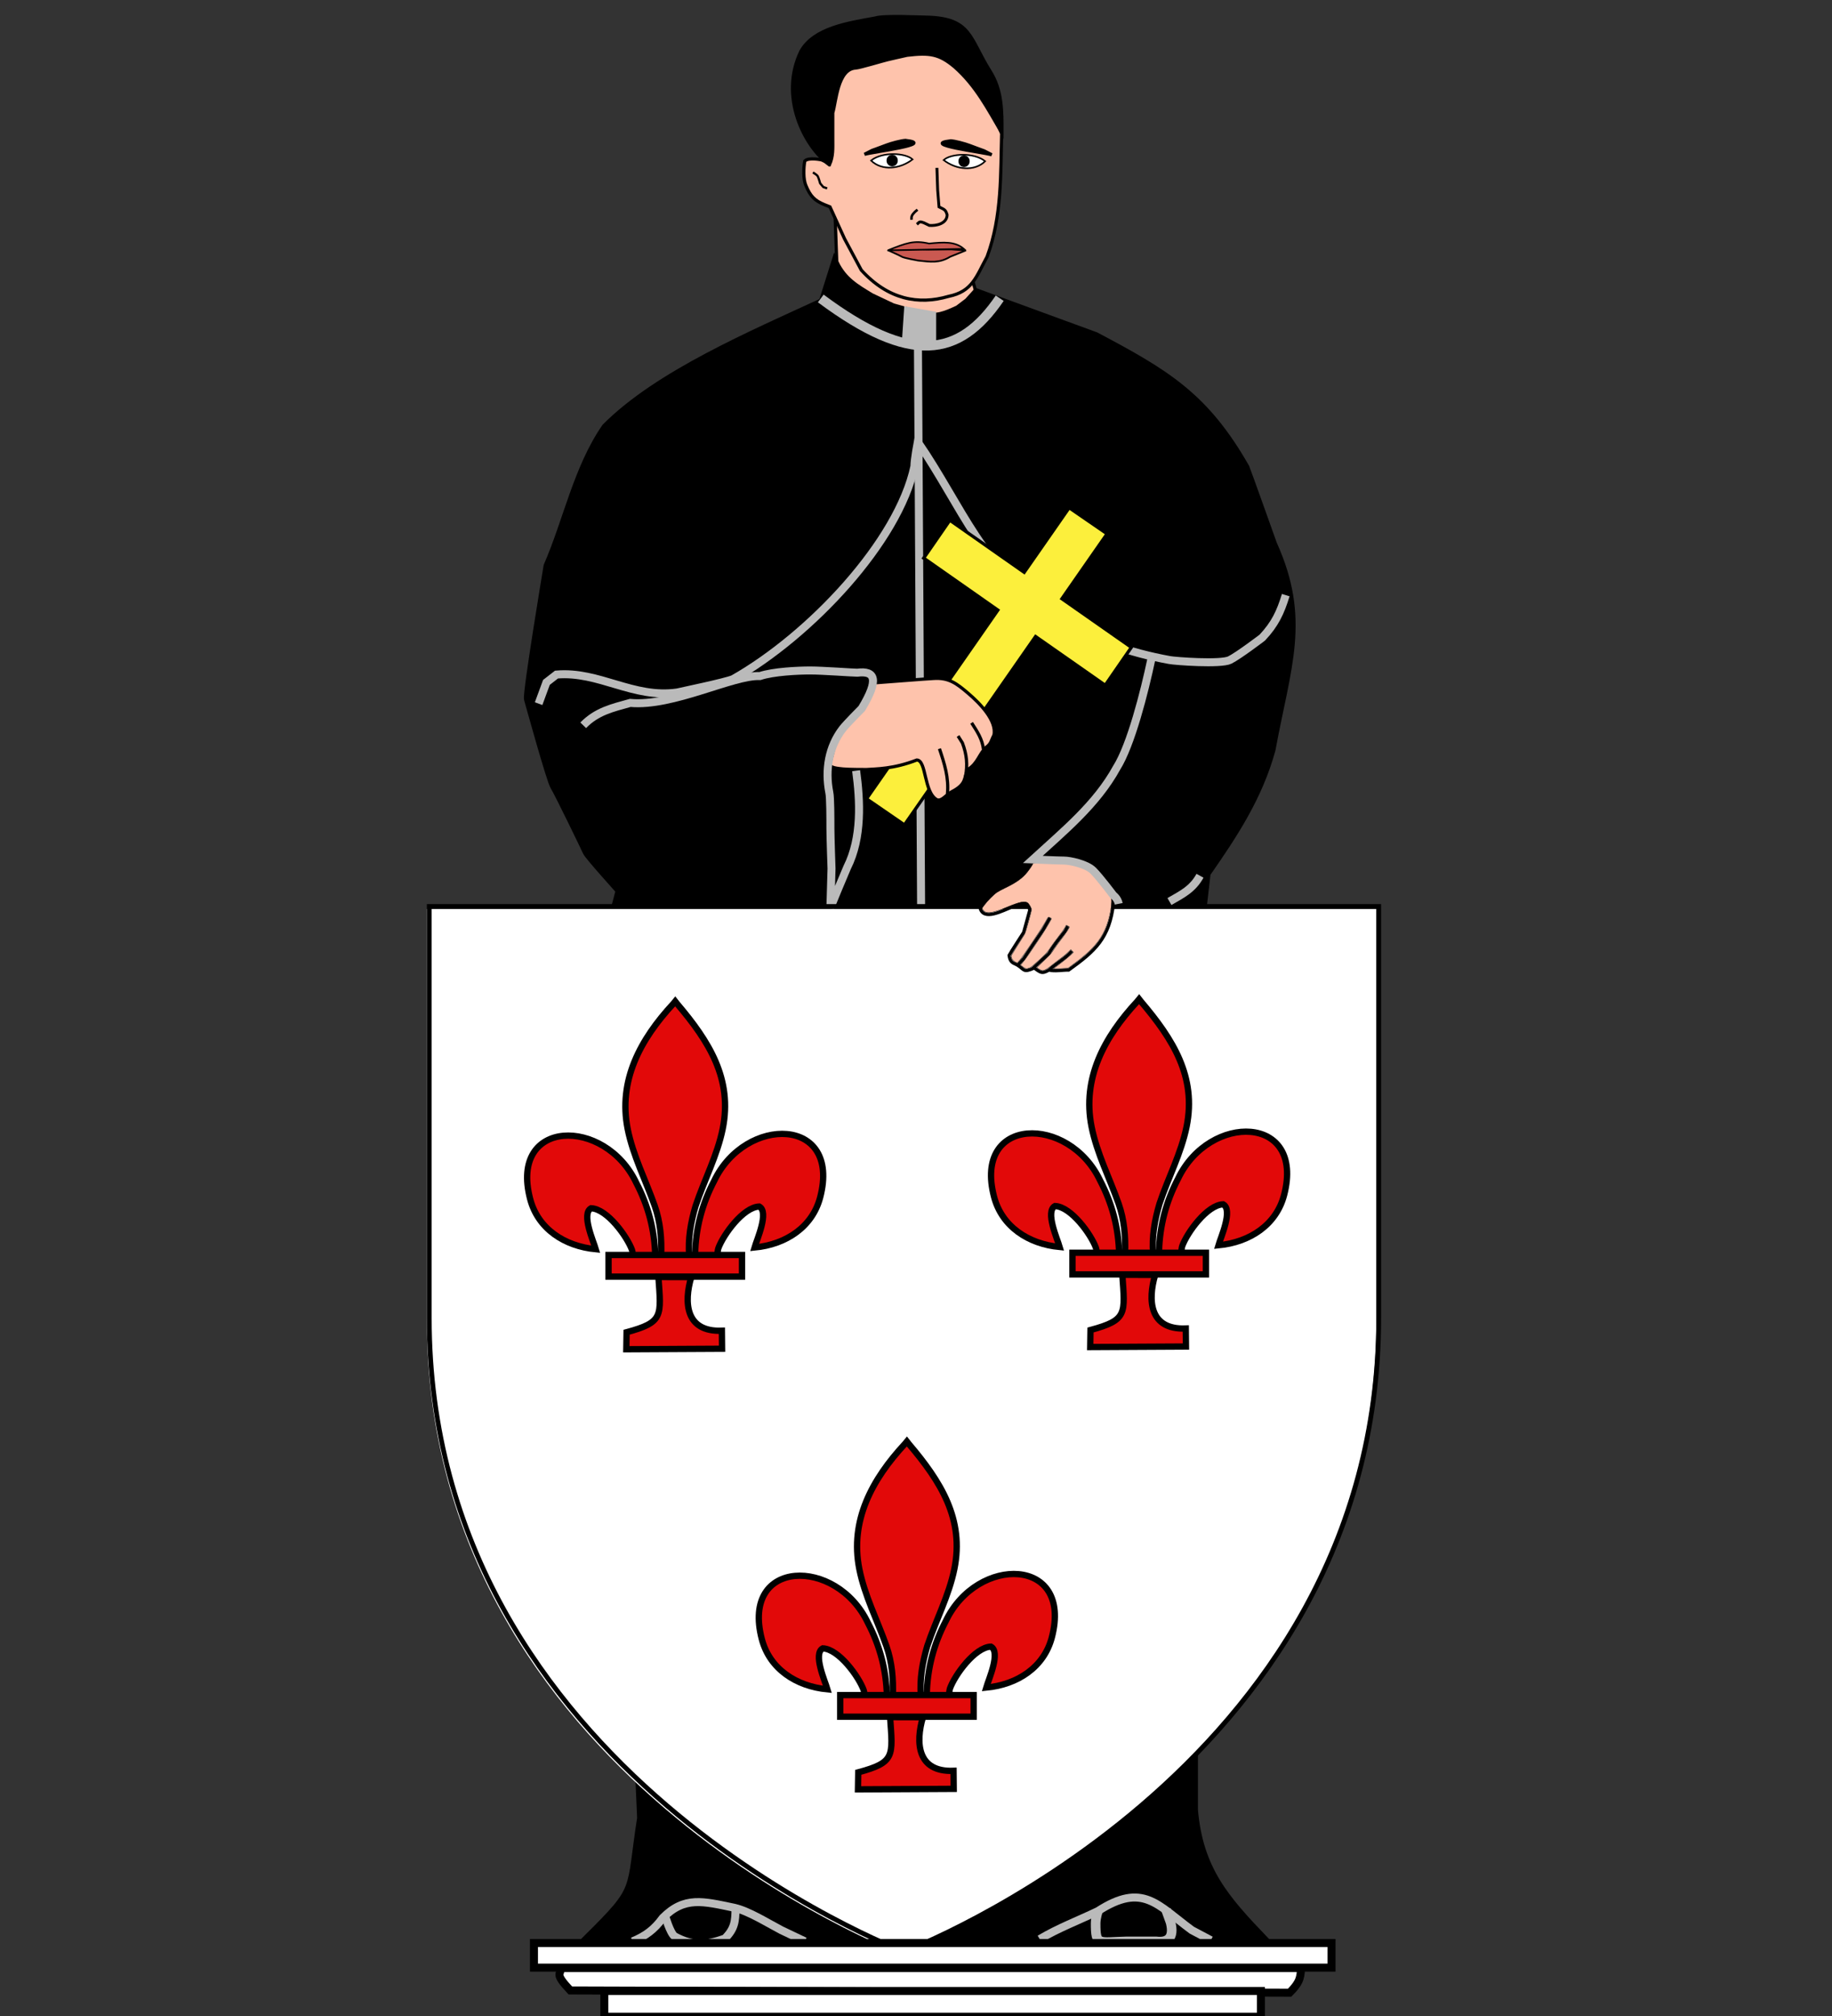 <?xml version="1.0" encoding="UTF-8" standalone="no"?>
<svg
   xmlns:dc="http://purl.org/dc/elements/1.1/"
   xmlns:cc="http://creativecommons.org/ns#"
   xmlns:rdf="http://www.w3.org/1999/02/22-rdf-syntax-ns#"
   xmlns:svg="http://www.w3.org/2000/svg"
   xmlns="http://www.w3.org/2000/svg"
   xmlns:xlink="http://www.w3.org/1999/xlink"
   xmlns:sodipodi="http://sodipodi.sourceforge.net/DTD/sodipodi-0.dtd"
   xmlns:inkscape="http://www.inkscape.org/namespaces/inkscape"
   width="600"
   height="660"
   viewBox="-300 -300 600 660"
   id="svg5480"
   version="1.1"
   inkscape:version="0.48.3.1 r9886"
   sodipodi:docname="Blason Tremelo.svg">
  <rect x="-300" y="-300" width="600" height="660" fill="#333333" stroke="none"/>
  <sodipodi:namedview
     pagecolor="#ffffff"
     bordercolor="#666666"
     borderopacity="1"
     objecttolerance="10"
     gridtolerance="10"
     guidetolerance="10"
     inkscape:pageopacity="0"
     inkscape:pageshadow="2"
     inkscape:window-width="1280"
     inkscape:window-height="962"
     id="namedview5505"
     showgrid="false"
     inkscape:zoom="1.011377"
     inkscape:cx="-66.818259"
     inkscape:cy="463.27954"
     inkscape:window-x="-8"
     inkscape:window-y="-8"
     inkscape:window-maximized="1"
     inkscape:current-layer="layer4">
    <inkscape:grid
       type="xygrid"
       id="grid3089" />
  </sodipodi:namedview>
  <defs
     id="defs5482">
    <radialGradient
       id="Gradient1"
       gradientUnits="userSpaceOnUse"
       cx="-80"
       cy="-80"
       r="405">
      <stop
         style="stop-color:#fff;stop-opacity:0.31"
         offset="0"
         id="stop5485" />
      <stop
         style="stop-color:#fff;stop-opacity:0.25"
         offset="0.19"
         id="stop5487" />
      <stop
         style="stop-color:#6b6b6b;stop-opacity:0.125"
         offset="0.6"
         id="stop5489" />
      <stop
         style="stop-color:#000;stop-opacity:0.125"
         offset="1"
         id="stop5491" />
    </radialGradient>
    <clipPath
       id="shield_cut">
      <path
         id="shield"
         d="M-298.5,-298.5 h597 v258.5 C 298.5,246.2 0,358.39 0,358.39 0,358.39 -298.5,246.2 -298.5,-40z" />
    </clipPath>
    <radialGradient
       gradientTransform="matrix(0,1.386,-1.323,-5.741131e-8,-158.082,-109.541)"
       gradientUnits="userSpaceOnUse"
       xlink:href="#linearGradient2955"
       id="radialGradient2871"
       fy="218.901"
       fx="225.524"
       r="300"
       cy="218.901"
       cx="225.524" />
    <radialGradient
       gradientTransform="matrix(0,1.749,-1.593,-1.049767e-7,551.788,-191.29)"
       gradientUnits="userSpaceOnUse"
       xlink:href="#linearGradient2955"
       id="radialGradient2865"
       fy="218.901"
       fx="225.524"
       r="300"
       cy="218.901"
       cx="225.524" />
    <radialGradient
       gradientTransform="matrix(-4.167939e-4,2.183,-1.884,-3.599562e-4,615.597,-289.121)"
       gradientUnits="userSpaceOnUse"
       xlink:href="#linearGradient2955"
       id="radialGradient1911"
       fy="218.901"
       fx="225.524"
       r="300"
       cy="218.901"
       cx="225.524" />
    <clipPath
       id="clip">
      <path
         id="path10"
         d="M 0,-200 L 0,600 L 300,600 L 300,-200 L 0,-200 z " />
    </clipPath>
    <polygon
       id="star"
       transform="scale(53,53)"
       points="0,-1 0.588,0.809 -0.951,-0.309 0.951,-0.309 -0.588,0.809 0,-1 " />
    <radialGradient
       gradientTransform="matrix(-4.167939e-4,2.183,-1.884,-3.599562e-4,615.597,-289.121)"
       gradientUnits="userSpaceOnUse"
       xlink:href="#linearGradient2955"
       id="radialGradient2961"
       fy="218.901"
       fx="225.524"
       r="300"
       cy="218.901"
       cx="225.524" />
    <linearGradient
       id="linearGradient2955">
      <stop
         id="stop2867"
         offset="0"
         style="stop-color:#fd0000;stop-opacity:1" />
      <stop
         id="stop2873"
         offset="0.5"
         style="stop-color:#e77275;stop-opacity:0.659" />
      <stop
         id="stop2959"
         offset="1"
         style="stop-color:black;stop-opacity:0.323" />
    </linearGradient>
    <linearGradient
       id="linearGradient2885">
      <stop
         id="stop2887"
         offset="0"
         style="stop-color:white;stop-opacity:1" />
      <stop
         id="stop2891"
         offset="0.229"
         style="stop-color:white;stop-opacity:1" />
      <stop
         id="stop2889"
         offset="1"
         style="stop-color:black;stop-opacity:1" />
    </linearGradient>
    <linearGradient
       id="linearGradient2893">
      <stop
         id="stop2895"
         offset="0"
         style="stop-color:white;stop-opacity:0.314" />
      <stop
         id="stop2897"
         offset="0.19"
         style="stop-color:white;stop-opacity:0.251" />
      <stop
         id="stop2901"
         offset="0.6"
         style="stop-color:#6b6b6b;stop-opacity:0.125" />
      <stop
         id="stop2899"
         offset="1"
         style="stop-color:black;stop-opacity:0.125" />
    </linearGradient>
    <radialGradient
       id="Gradient1-8"
       gradientUnits="userSpaceOnUse"
       cx="-80"
       cy="-80"
       r="405">
      <stop
         style="stop-color:#fff;stop-opacity:0.31"
         offset="0"
         id="stop5485-2" />
      <stop
         style="stop-color:#fff;stop-opacity:0.25"
         offset="0.19"
         id="stop5487-4" />
      <stop
         style="stop-color:#6b6b6b;stop-opacity:0.125"
         offset="0.6"
         id="stop5489-5" />
      <stop
         style="stop-color:#000;stop-opacity:0.125"
         offset="1"
         id="stop5491-2" />
    </radialGradient>
    <radialGradient
       id="radialGradient4184"
       gradientUnits="userSpaceOnUse"
       cx="-80"
       cy="-80"
       r="405">
      <stop
         style="stop-color:#fff;stop-opacity:0.31"
         offset="0"
         id="stop4186" />
      <stop
         style="stop-color:#fff;stop-opacity:0.25"
         offset="0.19"
         id="stop4188" />
      <stop
         style="stop-color:#6b6b6b;stop-opacity:0.125"
         offset="0.6"
         id="stop4190" />
      <stop
         style="stop-color:#000;stop-opacity:0.125"
         offset="1"
         id="stop4192" />
    </radialGradient>
  </defs>
  <g
     id="layer4"
     inkscape:label="Fond écu"
     inkscape:groupmode="layer">
    <g
       id="g12773"
       transform="translate(-952.373,-84.273)">
      <path
         id="rect4923"
         d="M 0,0 600,0 600,660 0,660 0,0 z"
         style="fill:none;stroke:none"
         inkscape:connector-curvature="0" />
    </g>
    <path
       style="fill:#fec3ac;stroke:#000000;stroke-width:1.048px;stroke-linecap:butt;stroke-linejoin:miter;stroke-opacity:1"
       d="m -26.481,-229.004 0.547,15.513 c 3.333,10.797 25.257,17.008 32.547,17.385 5.871,-1.035 9.024,-3.807 13.187,-7.693 l -1.854,-6.531 -7.67,3.6 c 0,0 -7.097,0.504 -9.295,0.504 -2.198,0 -11.218,-3.434 -11.218,-3.434 0,0 -8.059,-6.96 -8.791,-8.792 -0.733,-1.832 -5.495,-12.821 -5.495,-12.821 l -2.931,-4.762 z"
       id="path3958"
       inkscape:connector-curvature="0"
       sodipodi:nodetypes="ccccccsccccc" />
    <path
       style="fill:#fec3ac;stroke:#000000;stroke-width:1.048px;stroke-linecap:butt;stroke-linejoin:miter;stroke-opacity:1"
       d="m -28.177,-232.278 4.762,10.44 5.495,10.257 c 8.78,9.651 18.718,11.488 28.573,8.608 7.808,-1.577 9.048,-6.403 12.638,-13.004 4.924,-13.277 4.385,-27.376 4.762,-40.294 l -4.945,-11.722 c 0,0 -4.396,-7.693 -5.861,-8.975 -1.465,-1.282 -5.861,-8.059 -6.96,-8.059 -1.099,0 -9.158,0 -9.707,0.366 -0.549,0.366 -6.411,2.564 -7.509,3.297 -1.099,0.733 -8.425,-0.549 -10.257,-0.183 -1.832,0.366 -6.777,0.366 -7.876,0.916 -1.099,0.55 -3.846,3.297 -4.213,4.396 -0.366,1.099 -2.015,10.623 -1.832,11.539 0.183,0.916 1.832,12.455 1.832,12.455 l 0.733,5.678 -2.381,-1.099 c 0,0 -4.202,-0.937 -5.495,0.366 -0.42,2.221 -0.546,5.997 0.366,8.059 1.45,3.451 2.803,4.893 6.044,6.227 z"
       id="path3960"
       inkscape:connector-curvature="0"
       sodipodi:nodetypes="cccccccsscssscsccccccc" />
    <path
       style="fill:#ca5951;fill-opacity:1;stroke:#000000;stroke-width:0.565;stroke-linecap:butt;stroke-linejoin:miter;stroke-miterlimit:4;stroke-opacity:1;stroke-dasharray:none"
       d="m -8.758,-217.899 c 0,0 3.367,1.504 4.144,1.955 0.777,0.451 5.31,1.242 5.31,1.242 4.094,0.429 6.922,0.929 10.49,-1.242 l 5.177,-2.091 -4.789,-0.314 -3.885,0 -3.885,0 -6.217,-0.301 -4.015,0.15 z"
       id="path3962"
       inkscape:connector-curvature="0"
       sodipodi:nodetypes="ccccccccccc" />
    <path
       style="fill:#ca5951;fill-opacity:1;stroke:#000000;stroke-width:0.524;stroke-linecap:butt;stroke-linejoin:miter;stroke-miterlimit:4;stroke-opacity:1;stroke-dasharray:none"
       d="m -9.244,-218.036 c 6.051,-2.405 8.498,-3.378 13.502,-2.234 4.8,-0.469 8.528,-0.747 11.429,1.748 z"
       id="path3964"
       inkscape:connector-curvature="0"
       sodipodi:nodetypes="cccc" />
    <path
       style="fill:#ffffff;stroke:#000000;stroke-width:0.524;stroke-linecap:butt;stroke-linejoin:miter;stroke-miterlimit:4;stroke-opacity:1;stroke-dasharray:none"
       d="m 9.05,-247.597 c 4.176,3.213 10.038,3.817 13.599,0.388 -3.6,-2.967 -11.263,-2.56 -13.599,-0.388 z"
       id="path3966"
       inkscape:connector-curvature="0"
       sodipodi:nodetypes="ccc" />
    <path
       sodipodi:type="arc"
       style="fill:#000000;fill-opacity:1;fill-rule:evenodd;stroke:#313131;stroke-width:0.5;stroke-miterlimit:4;stroke-opacity:0;stroke-dasharray:none"
       id="path3968"
       sodipodi:cx="1219.6244"
       sodipodi:cy="-27.243757"
       sodipodi:rx="1.3595326"
       sodipodi:ry="1.050548"
       d="m 1220.984,-27.244 a 1.36,1.051 0 1 1 -2.719,0 1.36,1.051 0 1 1 2.719,0 z"
       transform="matrix(1.348,0,0,1.745,-1628.317,-199.674)" />
    <path
       style="fill:#ffffff;stroke:#000000;stroke-width:0.524;stroke-linecap:butt;stroke-linejoin:miter;stroke-miterlimit:4;stroke-opacity:1;stroke-dasharray:none"
       d="m -1.117,-247.821 c -4.176,3.213 -10.038,3.817 -13.599,0.388 3.6,-2.968 11.263,-2.56 13.599,-0.388 z"
       id="path3966-2"
       inkscape:connector-curvature="0"
       sodipodi:nodetypes="ccc" />
    <path
       sodipodi:type="arc"
       style="fill:#000000;fill-opacity:1;fill-rule:evenodd;stroke:#313131;stroke-width:0.5;stroke-miterlimit:4;stroke-opacity:0;stroke-dasharray:none"
       id="path3968-2"
       sodipodi:cx="1219.6244"
       sodipodi:cy="-27.243757"
       sodipodi:rx="1.3595326"
       sodipodi:ry="1.050548"
       d="m 1220.984,-27.244 a 1.36,1.051 0 1 1 -2.719,0 1.36,1.051 0 1 1 2.719,0 z"
       transform="matrix(-1.348,0,0,1.745,1636.25,-199.898)" />
    <path
       style="fill:#000000;stroke:#000000;stroke-width:1.048px;stroke-linecap:butt;stroke-linejoin:miter;stroke-opacity:1"
       d="m -3.362,-254.029 c -1.295,-0.01 -4.93,0.996 -6.229,1.504 -1.299,0.507 -4.806,1.774 -4.806,1.774 l -2.471,1.275 c 2.771,-0.84 23.504,-3.358 13.507,-4.553 z"
       id="path3991"
       inkscape:connector-curvature="0"
       sodipodi:nodetypes="ccccc" />
    <path
       style="fill:#000000;stroke:#000000;stroke-width:1.048px;stroke-linecap:butt;stroke-linejoin:miter;stroke-opacity:1"
       d="m 11.29,-253.888 c 1.295,-0.01 4.93,0.996 6.229,1.504 1.299,0.507 4.806,1.774 4.806,1.774 l 2.471,1.275 c -2.771,-0.84 -23.504,-3.358 -13.507,-4.553 z"
       id="path3991-1"
       inkscape:connector-curvature="0"
       sodipodi:nodetypes="ccccc" />
    <path
       style="fill:none;stroke:#000000;stroke-width:0.939;stroke-linecap:butt;stroke-linejoin:miter;stroke-miterlimit:4;stroke-opacity:1;stroke-dasharray:none"
       d="m 6.848,-245.048 0.248,7.318 0.434,5.457 1.364,0.682 c 0.867,0.503 1.017,1.019 1.302,1.922 -0.051,2.913 -3.571,3.65 -5.829,3.473 l -1.798,-0.868 c -1.029,-0.337 -1.298,-0.515 -1.985,0.248 l -0.31,0.248"
       id="path4013"
       inkscape:connector-curvature="0"
       sodipodi:nodetypes="ccccccccc" />
    <path
       style="fill:none;stroke:#000000;stroke-width:0.821;stroke-linecap:butt;stroke-linejoin:miter;stroke-miterlimit:4;stroke-opacity:1;stroke-dasharray:none"
       d="m -1.445,-228.06 c -0.156,-1.287 0.264,-1.668 1.086,-2.571 l 0.843,-0.721"
       id="path4015"
       inkscape:connector-curvature="0"
       sodipodi:nodetypes="ccc" />
    <path
       style="fill:none;stroke:#000000;stroke-width:0.734;stroke-linecap:butt;stroke-linejoin:miter;stroke-miterlimit:4;stroke-opacity:1;stroke-dasharray:none"
       d="m -33.764,-243.542 c 0,0 1.282,0.733 1.557,1.191 0.275,0.458 0.824,2.381 0.824,2.381 l 1.007,1.191 1.282,0.458"
       id="path4017"
       inkscape:connector-curvature="0" />
    <path
       style="fill:#000000;stroke:#000000;stroke-width:1.048px;stroke-linecap:butt;stroke-linejoin:miter;stroke-opacity:1"
       d="m -28.36,-246.015 c 1.289,-2.738 1.099,-5.486 1.099,-8.425 0,-1.099 0,-7.51 0,-8.608 1.133,-3.802 1.597,-14.302 7.468,-14.678 1.099,0 9.566,-2.539 10.482,-2.722 0.916,-0.183 4.579,-1.099 6.41,-1.465 7.372,-0.854 10.452,-0.46 15.568,3.846 6.958,6.13 10.872,13.766 15.477,21.646 0.044,-7.315 0.064,-14.102 -3.938,-20.364 -6.733,-10.746 -6.033,-17.179 -20.514,-17.583 -2.198,0 -14.286,-0.641 -17.034,0.275 -8.778,1.623 -20.04,3.187 -24.36,10.898 -7.174,14.796 1.078,31.187 9.341,37.181 z"
       id="path4019"
       inkscape:connector-curvature="0"
       sodipodi:nodetypes="ccccccccccccc" />
    <path
       style="fill:#000000;stroke:#000000;stroke-width:2.62;stroke-linecap:butt;stroke-linejoin:miter;stroke-miterlimit:4;stroke-opacity:1;stroke-dasharray:none"
       d="m 19.81,-204.255 39.012,14.286 c 23.152,12.255 35.789,19.745 49.086,43.042 0.549,1.282 9.025,25.086 9.025,25.086 11.114,24.632 4.561,39.832 -0.518,67.346 -4.243,15.36 -12.304,27.586 -21.24,40.408 l -4.144,36.263 0,270.42 c 1.716,19.549 10.269,29.14 23.053,42.48 l -221.231,-0.971 c 16.566,-16.44 13.318,-14.361 17.121,-38.919 L -102.722,6.558 c 0,0 3.114,-6.41 3.48,-7.143 0.366,-0.733 2.198,-7.876 2.198,-7.876 0,0 -10.257,-11.356 -10.806,-12.638 -0.549,-1.282 -9.341,-19.415 -10.623,-21.429 -1.282,-2.015 -8.059,-26.741 -8.608,-28.572 -0.55,-1.832 6.41,-43.591 6.41,-43.591 6.422,-14.756 9.782,-32.028 19.048,-45.423 17.267,-17.357 47.999,-30.373 71.065,-41.027 l 3.993,-12.652 c 2.733,5.62 6.667,7.901 11.786,11.008 l 7.123,3.367 9.713,2.72 c 4.777,1.146 7.537,-0.141 11.786,-2.072 l 3.238,-2.461 z"
       id="path4023"
       inkscape:connector-curvature="0"
       sodipodi:nodetypes="ccccccccccccscccscccccccccc" />
    <path
       style="fill:none;stroke:#babab0;stroke-width:1.048px;stroke-linecap:butt;stroke-linejoin:miter;stroke-opacity:0"
       d="m -30.969,-200.325 c 0,0 5.439,9.066 6.217,10.361 0.777,1.295 10.102,6.735 12.174,7.512 2.072,0.777 9.325,1.295 11.138,1.554 1.813,0.259 12.692,-0.777 13.987,-1.813 1.295,-1.036 8.03,-7.771 8.03,-7.771 l 8.289,-10.62"
       id="path4025"
       inkscape:connector-curvature="0" />
    <path
       style="fill:none;stroke:#bababa;stroke-width:3.144;stroke-linecap:butt;stroke-linejoin:miter;stroke-miterlimit:4;stroke-opacity:1;stroke-dasharray:none"
       d="m -31.19,-202.29 c 29.4,21.889 45.343,19.386 58.608,-0.078"
       id="path4031"
       inkscape:connector-curvature="0"
       sodipodi:nodetypes="cc" />
    <path
       style="fill:none;stroke:#bababa;stroke-width:2.62;stroke-linecap:butt;stroke-linejoin:miter;stroke-miterlimit:4;stroke-opacity:1;stroke-dasharray:none"
       d="M 0.643,-186.443 1.668,-3.319"
       id="path4033"
       inkscape:connector-curvature="0"
       sodipodi:nodetypes="cc" />
    <path
       style="fill:none;stroke:#bababa;stroke-width:2.62;stroke-linecap:butt;stroke-linejoin:miter;stroke-miterlimit:4;stroke-opacity:1;stroke-dasharray:none"
       d="m -123.602,-69.635 2.564,-6.96 3.297,-2.564 c 13.907,-1.208 25.126,7.947 39.562,5.861 1.465,-0.366 15.752,-3.297 18.316,-4.396 25.334,-14.365 54.131,-45.014 59.343,-69.6 0,-2.198 1.099,-8.059 1.099,-8.059 14.872,21.768 20.958,41.427 44.324,56.412 12.074,8.425 25.278,12.667 38.097,15.019 1.832,0.366 16.85,1.465 19.781,0 2.93,-1.465 10.623,-7.326 10.623,-7.326 4.163,-4.435 5.939,-8.219 7.693,-13.92"
       id="path4037"
       inkscape:connector-curvature="0"
       sodipodi:nodetypes="cccccccccscc" />
    <path
       style="fill:none;stroke:#bababa;stroke-width:2.62;stroke-linecap:butt;stroke-linejoin:miter;stroke-miterlimit:4;stroke-opacity:1;stroke-dasharray:none"
       d="m 40.518,334.833 c 6.086,-3.631 12.649,-6.093 19.048,-9.158 14.757,-9.531 19.482,-2.063 30.77,6.227 l 6.227,3.297"
       id="path4043"
       inkscape:connector-curvature="0"
       sodipodi:nodetypes="cccc" />
    <path
       style="fill:none;stroke:#bababa;stroke-width:2.62;stroke-linecap:butt;stroke-linejoin:miter;stroke-miterlimit:4;stroke-opacity:1;stroke-dasharray:none"
       d="m -36.408,335.565 -7.693,-3.663 c -4.978,-2.615 -10.63,-6.222 -15.385,-7.326 -10.337,-2.158 -16.311,-3.836 -23.444,3.297 -2.804,3.862 -5.671,5.934 -9.891,7.693"
       id="path4045"
       inkscape:connector-curvature="0"
       sodipodi:nodetypes="ccccc" />
    <path
       style="fill:none;stroke:#bababa;stroke-width:2.62;stroke-linecap:butt;stroke-linejoin:miter;stroke-miterlimit:4;stroke-opacity:1;stroke-dasharray:none"
       d="m -82.198,327.14 c 0,0 1.648,5.678 3.114,6.777 6.12,3.326 10.453,2.861 16.484,0.733 3.131,-3.121 3.48,-5.576 3.48,-9.707"
       id="path4047"
       inkscape:connector-curvature="0"
       sodipodi:nodetypes="cccc" />
    <path
       style="fill:none;stroke:#bababa;stroke-width:3.144;stroke-linecap:butt;stroke-linejoin:miter;stroke-miterlimit:4;stroke-opacity:1;stroke-dasharray:none"
       d="m 81.87,325.179 1.506,4.159 c 1.359,5.349 -1.181,6.682 -4.762,6.227 0,0 -7.326,0 -9.524,0 -9.365,0.23 -10.258,1.603 -10.257,-5.861 0,-1.832 0.733,-4.029 0.733,-4.029"
       id="path4049"
       inkscape:connector-curvature="0"
       sodipodi:nodetypes="cccccc" />
    <path
       style="fill:#fcef3c;fill-opacity:1;fill-rule:evenodd;stroke:#000000;stroke-width:1.048;stroke-miterlimit:4;stroke-opacity:1;stroke-dasharray:none"
       d="m 62.575,-125.239 -12.413,-8.533 -14.726,21.15 -24.354,-17.058 -8.56,12.395 24.3,17.021 -43.024,61.779 12.413,8.533 42.949,-61.671 22.81,15.952 8.56,-12.395 -22.756,-15.915 14.8,-21.258 z"
       id="rect4094"
       inkscape:connector-curvature="0" />
    <path
       style="fill:#fec3ac;stroke:#000000;stroke-width:1.048px;stroke-linecap:butt;stroke-linejoin:miter;stroke-opacity:1"
       d="m -13.485,-76.459 c 0,0 18.423,-1.421 19.156,-1.421 5.1,-0.375 7.675,1.667 11.507,4.932 3.692,3.155 9.384,8.922 8.339,13.641 -1.003,1.894 -0.846,2.687 -2.464,3.91 -2.243,1.854 -2.827,5.408 -6.017,7.252 -1.535,2.68 -0.149,4.677 -5.312,7.339 -1.983,1.034 -3.242,3.22 -4.879,2.627 -4.342,-2.405 -3.373,-13.004 -6.594,-13.004 -7.668,2.975 -13.381,2.892 -16.484,3.114 -0.916,0 -6.044,0 -7.693,-0.183 -1.648,-0.183 -4.213,-0.366 -4.213,-1.465 0,-1.099 2.381,-9.158 2.381,-9.158 0,0 5.495,-7.143 6.41,-8.242 0.916,-1.099 4.213,-5.312 4.579,-6.227 0.366,-0.916 1.282,-3.114 1.282,-3.114 z"
       id="path4137"
       inkscape:connector-curvature="0"
       sodipodi:nodetypes="ccccccccccsscccc" />
    <path
       style="fill:none;stroke:#bababa;stroke-width:2.62;stroke-linecap:butt;stroke-linejoin:miter;stroke-miterlimit:4;stroke-opacity:1;stroke-dasharray:none"
       d="m -108.988,-62.553 c 4.454,-4.567 9.458,-5.667 15.385,-7.326 14.024,1.276 33.71,-9.18 42.492,-8.792 4.396,-1.465 12.455,-1.832 16.484,-1.832 4.03,0 13.92,0.733 15.385,0.733 5.912,-0.742 7.204,2.231 1.465,11.722 0,0 -4.762,4.762 -6.227,6.594 -4.581,5.921 -5.84,13.484 -4.396,20.88 0.366,1.465 0.366,8.792 0.366,11.722 0,2.93 0.366,13.187 0.366,13.187 l -0.366,12.821 2.564,-6.227 2.931,-6.96 c 4.899,-9.75 4.255,-21.849 2.931,-31.655"
       id="path4041-9"
       inkscape:connector-curvature="0"
       sodipodi:nodetypes="cccsccccsccccc" />
    <g
       id="g4294"
       transform="matrix(1.048,0,0,1.048,23.242,38.231)">
      <path
         inkscape:connector-curvature="0"
         id="path4051"
         d="m -83.513,22.499 -11.371,-9.64 -7.169,-6.18"
         style="fill:none;stroke:#bababa;stroke-width:2.5;stroke-linecap:butt;stroke-linejoin:miter;stroke-miterlimit:4;stroke-opacity:1;stroke-dasharray:none" />
      <path
         sodipodi:nodetypes="ccccc"
         inkscape:connector-curvature="0"
         id="path4147"
         d="m 1.422,-22.786 -0.874,-2.971 c 0,0 -0.699,-4.108 -0.787,-4.544 -0.087,-0.437 -0.437,-2.709 -0.437,-2.709 l -1.398,-2.36"
         style="fill:none;stroke:#000000;stroke-width:1px;stroke-linecap:butt;stroke-linejoin:miter;stroke-opacity:1" />
      <path
         sodipodi:nodetypes="cccc"
         inkscape:connector-curvature="0"
         id="path4149"
         d="m 6.928,-29.209 c 0.262,-0.35 -0.437,-2.578 -0.437,-2.578 0,0 -0.35,-2.097 -0.437,-2.447 -0.481,-2.345 -1.635,-3.666 -2.884,-5.593"
         style="fill:none;stroke:#000000;stroke-width:1px;stroke-linecap:butt;stroke-linejoin:miter;stroke-opacity:1" />
      <use
         height="660"
         width="600"
         y="0"
         x="0"
         transform="matrix(0.497,0,0,0.497,-26.677,109.587)"
         style="fill:#ffffff"
         id="use5496-9"
         xlink:href="#shield" />
      <g
         style="fill:#e20909"
         transform="matrix(0.497,0,0,0.497,-978.375,198.507)"
         id="g3076-9">
        <g
           transform="matrix(0.967,0,0,0.967,67.65,-4.87)"
           id="g3823-83">
          <g
             id="g3083-8"
             transform="matrix(0.273,0,0,0.273,1664.729,-430.698)">
            <path
               inkscape:connector-curvature="0"
               d="m 407.615,609.199 c 1.425,-61.956 16.751,-119.539 45.29,-174.109 74.714,-157.186 302.92,-153.432 252.615,38.811 -18.537,70.839 -81.509,112.474 -156.319,119.615 5.4,-18.665 35.1,-84.652 11.124,-97.562 -38.338,1.448 -85.944,67.705 -97.393,99.301 -1.653,4.536 -1.19,9.778 -3.036,14.24"
               style="fill:#e20909;fill-opacity:1;fill-rule:evenodd;stroke:#000000;stroke-width:15;stroke-linecap:butt;stroke-linejoin:miter;stroke-miterlimit:4;stroke-opacity:1;stroke-dasharray:none;display:inline"
               id="path1876-6"
               sodipodi:nodetypes="ccscscc" />
            <path
               inkscape:connector-curvature="0"
               d="M 312.577,613.295 C 311.152,551.339 295.826,493.756 267.287,439.187 192.573,282.001 -35.633,285.755 14.672,477.998 c 18.537,70.839 81.509,112.474 156.319,119.615 -5.4,-18.665 -35.1,-84.652 -11.124,-97.562 38.338,1.448 85.944,67.705 97.393,99.301 1.653,4.536 1.19,9.778 3.036,14.24"
               style="fill:#e20909;fill-opacity:1;fill-rule:evenodd;stroke:#000000;stroke-width:15;stroke-linecap:butt;stroke-linejoin:miter;stroke-miterlimit:4;stroke-opacity:1;stroke-dasharray:none"
               id="path1902-9"
               sodipodi:nodetypes="ccscscc" />
            <path
               inkscape:connector-curvature="0"
               d="m 355.68,13.043 c -78.714,84.849 -131.565,182.962 -108.781,298.031 12.57,63.484 43.042,122.28 64.531,183.438 13.436,38.37 16.872,78.452 15.281,118.781 l 66.781,0 c -3.197,-40.626 3.807,-79.998 15.281,-118.781 20.474,-61.538 51.626,-119.906 64.531,-183.438 C 497.433,192.295 440.798,102.715 364.867,13.418 L 360.227,7.5 l -4.547,5.543 z"
               style="fill:#e20909;fill-opacity:1;fill-rule:nonzero;stroke:#000000;stroke-width:15;stroke-linecap:butt;stroke-linejoin:miter;stroke-miterlimit:4;stroke-opacity:1;stroke-dasharray:none"
               id="path3734-8"
               sodipodi:nodetypes="csccccsccc" />
            <rect
               width="317.888"
               height="51.503"
               x="201.406"
               y="611.303"
               style="fill:#e20909;fill-opacity:1;stroke:#000000;stroke-width:15;stroke-miterlimit:4;stroke-opacity:1;stroke-dasharray:none"
               id="rect4623-6" />
          </g>
          <path
             style="fill:#e20909;stroke:#000000;stroke-width:4.1;stroke-linecap:butt;stroke-linejoin:miter;stroke-miterlimit:4;stroke-opacity:1;stroke-dasharray:none"
             d="m 1752.147,-249.483 c 1.764,25.426 3.387,29.378 -20.703,35.894 l -0.175,11.056 62.253,-0.327 -0.115,-11.713 c -23.821,0.919 -24.705,-18.518 -19.917,-34.851 z"
             id="path3053-6"
             inkscape:connector-curvature="0"
             sodipodi:nodetypes="ccccccc" />
        </g>
        <g
           transform="matrix(0.967,0,0,0.967,359.347,-6.266)"
           id="g3823-1-2"
           style="fill:#e20909">
          <g
             id="g3083-7-3"
             transform="matrix(0.273,0,0,0.273,1664.729,-430.698)">
            <path
               inkscape:connector-curvature="0"
               d="m 407.615,609.199 c 1.425,-61.956 16.751,-119.539 45.29,-174.109 74.714,-157.186 302.92,-153.432 252.615,38.811 -18.537,70.839 -81.509,112.474 -156.319,119.615 5.4,-18.665 35.1,-84.652 11.124,-97.562 -38.338,1.448 -85.944,67.705 -97.393,99.301 -1.653,4.536 -1.19,9.778 -3.036,14.24"
               style="fill:#e20909;fill-opacity:1;fill-rule:evenodd;stroke:#000000;stroke-width:15;stroke-linecap:butt;stroke-linejoin:miter;stroke-miterlimit:4;stroke-opacity:1;stroke-dasharray:none;display:inline"
               id="path1876-4-8"
               sodipodi:nodetypes="ccscscc" />
            <path
               inkscape:connector-curvature="0"
               d="M 312.577,613.295 C 311.152,551.339 295.826,493.756 267.287,439.187 192.573,282.001 -35.633,285.755 14.672,477.998 c 18.537,70.839 81.509,112.474 156.319,119.615 -5.4,-18.665 -35.1,-84.652 -11.124,-97.562 38.338,1.448 85.944,67.705 97.393,99.301 1.653,4.536 1.19,9.778 3.036,14.24"
               style="fill:#e20909;fill-opacity:1;fill-rule:evenodd;stroke:#000000;stroke-width:15;stroke-linecap:butt;stroke-linejoin:miter;stroke-miterlimit:4;stroke-opacity:1;stroke-dasharray:none"
               id="path1902-0-2"
               sodipodi:nodetypes="ccscscc" />
            <path
               inkscape:connector-curvature="0"
               d="m 355.68,13.043 c -78.714,84.849 -131.565,182.962 -108.781,298.031 12.57,63.484 43.042,122.28 64.531,183.438 13.436,38.37 16.872,78.452 15.281,118.781 l 66.781,0 c -3.197,-40.626 3.807,-79.998 15.281,-118.781 20.474,-61.538 51.626,-119.906 64.531,-183.438 C 497.433,192.295 440.798,102.715 364.867,13.418 L 360.227,7.5 l -4.547,5.543 z"
               style="fill:#e20909;fill-opacity:1;fill-rule:nonzero;stroke:#000000;stroke-width:15;stroke-linecap:butt;stroke-linejoin:miter;stroke-miterlimit:4;stroke-opacity:1;stroke-dasharray:none"
               id="path3734-9-6"
               sodipodi:nodetypes="csccccsccc" />
            <rect
               width="317.888"
               height="51.503"
               x="201.406"
               y="611.303"
               style="fill:#e20909;fill-opacity:1;stroke:#000000;stroke-width:15;stroke-miterlimit:4;stroke-opacity:1;stroke-dasharray:none"
               id="rect4623-4-2" />
          </g>
          <path
             style="fill:#e20909;stroke:#000000;stroke-width:4.1;stroke-linecap:butt;stroke-linejoin:miter;stroke-miterlimit:4;stroke-opacity:1;stroke-dasharray:none"
             d="m 1752.147,-249.483 c 1.764,25.426 3.387,29.378 -20.703,35.894 l -0.175,11.056 62.253,-0.327 -0.115,-11.713 c -23.821,0.919 -24.705,-18.518 -19.917,-34.851 z"
             id="path3053-8-7"
             inkscape:connector-curvature="0"
             sodipodi:nodetypes="ccccccc" />
        </g>
        <g
           transform="matrix(0.967,0,0,0.967,213.318,271.754)"
           id="g3823-8-5"
           style="fill:#e20909">
          <g
             id="g3083-2-7"
             transform="matrix(0.273,0,0,0.273,1664.729,-430.698)">
            <path
               inkscape:connector-curvature="0"
               d="m 407.615,609.199 c 1.425,-61.956 16.751,-119.539 45.29,-174.109 74.714,-157.186 302.92,-153.432 252.615,38.811 -18.537,70.839 -81.509,112.474 -156.319,119.615 5.4,-18.665 35.1,-84.652 11.124,-97.562 -38.338,1.448 -85.944,67.705 -97.393,99.301 -1.653,4.536 -1.19,9.778 -3.036,14.24"
               style="fill:#e20909;fill-opacity:1;fill-rule:evenodd;stroke:#000000;stroke-width:15;stroke-linecap:butt;stroke-linejoin:miter;stroke-miterlimit:4;stroke-opacity:1;stroke-dasharray:none;display:inline"
               id="path1876-45-8"
               sodipodi:nodetypes="ccscscc" />
            <path
               inkscape:connector-curvature="0"
               d="M 312.577,613.295 C 311.152,551.339 295.826,493.756 267.287,439.187 192.573,282.001 -35.633,285.755 14.672,477.998 c 18.537,70.839 81.509,112.474 156.319,119.615 -5.4,-18.665 -35.1,-84.652 -11.124,-97.562 38.338,1.448 85.944,67.705 97.393,99.301 1.653,4.536 1.19,9.778 3.036,14.24"
               style="fill:#e20909;fill-opacity:1;fill-rule:evenodd;stroke:#000000;stroke-width:15;stroke-linecap:butt;stroke-linejoin:miter;stroke-miterlimit:4;stroke-opacity:1;stroke-dasharray:none"
               id="path1902-5-2"
               sodipodi:nodetypes="ccscscc" />
            <path
               inkscape:connector-curvature="0"
               d="m 355.68,13.043 c -78.714,84.849 -131.565,182.962 -108.781,298.031 12.57,63.484 43.042,122.28 64.531,183.438 13.436,38.37 16.872,78.452 15.281,118.781 l 66.781,0 c -3.197,-40.626 3.807,-79.998 15.281,-118.781 20.474,-61.538 51.626,-119.906 64.531,-183.438 C 497.433,192.295 440.798,102.715 364.867,13.418 L 360.227,7.5 l -4.547,5.543 z"
               style="fill:#e20909;fill-opacity:1;fill-rule:nonzero;stroke:#000000;stroke-width:15;stroke-linecap:butt;stroke-linejoin:miter;stroke-miterlimit:4;stroke-opacity:1;stroke-dasharray:none"
               id="path3734-1-7"
               sodipodi:nodetypes="csccccsccc" />
            <rect
               width="317.888"
               height="51.503"
               x="201.406"
               y="611.303"
               style="fill:#e20909;fill-opacity:1;stroke:#000000;stroke-width:15;stroke-miterlimit:4;stroke-opacity:1;stroke-dasharray:none"
               id="rect4623-7-8" />
          </g>
          <path
             style="fill:#e20909;stroke:#000000;stroke-width:4.1;stroke-linecap:butt;stroke-linejoin:miter;stroke-miterlimit:4;stroke-opacity:1;stroke-dasharray:none"
             d="m 1752.147,-249.483 c 1.764,25.426 3.387,29.378 -20.703,35.894 l -0.175,11.056 62.253,-0.327 -0.115,-11.713 c -23.821,0.919 -24.705,-18.518 -19.917,-34.851 z"
             id="path3053-1-0"
             inkscape:connector-curvature="0"
             sodipodi:nodetypes="ccccccc" />
        </g>
      </g>
      <use
         transform="matrix(0.497,0,0,0.497,-25.932,108.787)"
         height="660"
         width="600"
         y="0"
         x="0"
         style="fill:none;display:inline"
         id="use5500-2"
         xlink:href="#shield" />
      <use
         transform="matrix(0.497,0,0,0.497,-25.932,108.787)"
         height="660"
         width="600"
         y="0"
         x="0"
         id="use5503-0"
         style="fill:none;stroke:#000000;stroke-width:3"
         xlink:href="#shield" />
      <path
         style="fill:none;stroke:#000000;stroke-width:1px;stroke-linecap:butt;stroke-linejoin:miter;stroke-opacity:1"
         d="m 13.662,-53.815 c 1.236,0.247 13.843,0.247 13.843,0.247 l 6.674,3.213 5.253,7.354 0.124,2.41 c -1.232,10.992 -5.81,14.998 -14.028,20.887 -2.017,-0.023 -4.347,0.47 -6.18,0 2.426,-2.202 5.39,-3.778 7.168,-5.933"
         id="path4352"
         inkscape:connector-curvature="0"
         sodipodi:nodetypes="cccccccc" />
      <path
         style="fill:none;stroke:#000000;stroke-width:1px;stroke-linecap:butt;stroke-linejoin:miter;stroke-opacity:1"
         d="m 19.223,-19.641 c -2.158,1.314 -2.681,0.524 -4.616,-0.82 l 4.719,-4.37 c 1.453,-2.501 3.292,-4.721 5.069,-6.992 l 0.874,-1.573 0,0"
         id="path4354"
         inkscape:connector-curvature="0"
         sodipodi:nodetypes="cccccc" />
      <path
         style="fill:none;stroke:#000000;stroke-width:1px;stroke-linecap:butt;stroke-linejoin:miter;stroke-opacity:1"
         d="m 14.803,-20.357 c -3.519,1.592 -3.06,0.506 -5.214,-0.855 l 1.871,-2.046 2.797,-4.195 3.321,-4.894 2.097,-3.671 0,0 0,0"
         id="path4356"
         inkscape:connector-curvature="0"
         sodipodi:nodetypes="cccccccc" />
      <path
         style="fill:none;stroke:#000000;stroke-width:1px;stroke-linecap:butt;stroke-linejoin:miter;stroke-opacity:1"
         d="m 9.383,-21.406 c -1.875,-0.54 -2.259,-1.433 -2.466,-2.901 0.35,-0.699 4.544,-7.166 4.544,-7.166 l 1.923,-6.992 c -0.99,-3.234 -2.425,-1.871 -5.244,-1.049 -3.392,1.289 -9.245,4.62 -10.312,0.35 1.782,-2.574 3.658,-4.706 6.292,-6.118 4.891,-2.141 8.022,-4.085 10.138,-8.739"
         id="path4358"
         inkscape:connector-curvature="0"
         sodipodi:nodetypes="cccccccc" />
      <path
         style="fill:#fec3ac;fill-opacity:1;fill-rule:evenodd;stroke:#000000;stroke-width:0.124;stroke-miterlimit:4;stroke-opacity:1;stroke-dasharray:none"
         d="m 16.673,-19.773 c -0.272,-0.137 -0.633,-0.359 -0.803,-0.493 l -0.309,-0.244 0.805,-0.773 c 0.443,-0.425 1.444,-1.385 2.225,-2.133 1.09,-1.044 1.612,-1.66 2.248,-2.657 0.456,-0.714 1.549,-2.224 2.429,-3.357 1.362,-1.753 2.49,-3.442 2.49,-3.729 0,-0.043 -0.218,-0.19 -0.484,-0.325 l -0.484,-0.247 -0.448,0.815 c -0.246,0.448 -1.144,1.706 -1.996,2.796 -0.851,1.09 -2.014,2.682 -2.584,3.539 -0.962,1.447 -1.209,1.717 -3.463,3.783 -1.845,1.691 -2.565,2.274 -3.003,2.431 -0.956,0.343 -1.257,0.292 -2.096,-0.35 l -0.752,-0.576 0.687,-0.753 c 0.378,-0.414 1.302,-1.67 2.053,-2.792 0.752,-1.122 2.127,-3.152 3.055,-4.512 1.381,-2.023 3.011,-4.675 3.814,-6.206 0.131,-0.25 0.101,-0.296 -0.341,-0.522 -0.578,-0.295 -0.438,-0.438 -1.627,1.661 -1.238,2.186 -6.972,10.685 -7.877,11.676 l -0.731,0.8 -0.52,-0.234 c -0.973,-0.439 -1.596,-1.519 -1.278,-2.217 0.069,-0.152 0.918,-1.524 1.887,-3.049 0.968,-1.525 1.916,-3.024 2.106,-3.33 0.234,-0.377 0.651,-1.67 1.294,-4.017 0.522,-1.903 0.949,-3.577 0.951,-3.72 0.004,-0.518 -0.763,-1.89 -1.238,-2.213 -0.896,-0.609 -2.458,-0.28 -6.33,1.331 -4.986,2.074 -6.812,2.25 -7.697,0.741 l -0.219,-0.374 0.753,-1.015 c 0.967,-1.304 2.925,-3.271 3.932,-3.95 0.432,-0.291 1.517,-0.878 2.41,-1.303 3.131,-1.491 4.998,-2.736 6.459,-4.305 0.801,-0.861 2.177,-2.805 2.333,-3.296 0.075,-0.237 0.2,-0.24 6.586,-0.163 l 6.509,0.078 3.155,1.516 3.155,1.516 2.555,3.546 2.555,3.546 0.085,0.911 c 0.177,1.886 -0.5,5.61 -1.514,8.328 -1.711,4.587 -4.488,7.782 -10.729,12.344 l -1.344,0.982 -1.552,0.076 c -0.854,0.042 -1.913,0.104 -2.355,0.139 -0.664,0.052 -0.77,0.035 -0.613,-0.096 0.104,-0.087 1.106,-0.854 2.225,-1.703 1.119,-0.85 2.468,-1.957 2.997,-2.462 l 0.962,-0.917 -0.401,-0.414 -0.401,-0.414 -0.808,0.784 c -0.83,0.806 -1.631,1.455 -3.466,2.808 -0.578,0.426 -1.476,1.128 -1.995,1.559 -0.944,0.783 -2.05,1.4 -2.516,1.402 -0.136,6.18e-4 -0.47,-0.111 -0.742,-0.248 l 0,0 z"
         id="path4390"
         inkscape:connector-curvature="0" />
    </g>
    <path
       style="fill:none;stroke:#bababa;stroke-width:2.62;stroke-linecap:butt;stroke-linejoin:miter;stroke-miterlimit:4;stroke-opacity:1;stroke-dasharray:none"
       d="m 77.081,-84.202 c -2.284,10.798 -6.701,28.149 -11.356,35.532 -6.677,12.135 -17.406,20.801 -27.474,30.038 0,0 8.425,0.366 10.257,0.366 1.832,0 7.326,1.099 9.524,3.297 2.198,2.198 6.594,8.059 6.594,8.059 0,0 1.405,0.968 1.771,2.8"
       id="path4039-8"
       inkscape:connector-curvature="0"
       sodipodi:nodetypes="cccsscc" />
    <path
       style="fill:none;stroke:#bababa;stroke-width:2.62;stroke-linecap:butt;stroke-linejoin:miter;stroke-miterlimit:4;stroke-opacity:1;stroke-dasharray:none"
       d="m 93.009,-13.292 c -2.375,4.362 -5.851,6.064 -10.002,8.435"
       id="path4410"
       inkscape:connector-curvature="0"
       sodipodi:nodetypes="cc" />
    <path
       style="fill:none;stroke:#000000;stroke-width:1.048px;stroke-linecap:butt;stroke-linejoin:miter;stroke-opacity:1"
       d="m 10.29,-40.044 c 0.507,-5.38 -0.947,-9.848 -2.61,-14.836"
       id="path4412"
       inkscape:connector-curvature="0"
       sodipodi:nodetypes="cc" />
    <path
       style="fill:none;stroke:#000000;stroke-width:1.048px;stroke-linecap:butt;stroke-linejoin:miter;stroke-opacity:1"
       d="m 22.104,-54.605 c -0.367,-3.418 -2.089,-5.94 -3.892,-8.746"
       id="path4414"
       inkscape:connector-curvature="0"
       sodipodi:nodetypes="cc" />
    <path
       style="fill:none;stroke:#000000;stroke-width:1.048px;stroke-linecap:butt;stroke-linejoin:miter;stroke-opacity:1"
       d="m 16.197,-45.539 c 0.768,-4.196 0.44,-7.422 -1.007,-11.264 -0.092,-0.183 -1.419,-2.244 -1.419,-2.244"
       id="path4416"
       inkscape:connector-curvature="0"
       sodipodi:nodetypes="ccc" />
    <g
       id="g4427"
       transform="matrix(1.048,0,0,1.048,-811.605,-337.15)"
       style="fill:#ffffff">
      <rect
         y="642.414"
         x="655.042"
         height="7.691"
         width="249.248"
         id="rect4420"
         style="fill:#ffffff;fill-opacity:1;fill-rule:evenodd;stroke:#000000;stroke-width:2.5;stroke-miterlimit:4;stroke-opacity:1;stroke-dasharray:none" />
      <path
         sodipodi:nodetypes="ccccc"
         inkscape:connector-curvature="0"
         id="rect4422"
         d="m 663.432,650.246 231.42,0 c -0.444,2.381 0.141,3.93 -3.671,7.691 l -224.778,-0.699 c -5.212,-5.542 -2.86,-4.883 -2.971,-6.992 z"
         style="fill:#ffffff;fill-opacity:1;fill-rule:evenodd;stroke:#000000;stroke-width:2.5;stroke-miterlimit:4;stroke-opacity:1" />
      <rect
         y="657.408"
         x="677.03"
         height="8.04"
         width="205.201"
         id="rect4424"
         style="fill:#ffffff;fill-opacity:1;fill-rule:evenodd;stroke:#000000;stroke-width:2.5;stroke-miterlimit:4;stroke-opacity:1;stroke-dasharray:none" />
    </g>
    <path
       style="fill:#bababa;fill-opacity:1;fill-rule:evenodd;stroke:#bababa;stroke-width:2.5;stroke-miterlimit:4;stroke-opacity:1"
       d="m -2.685,-198.273 8.04,1.398 0,9.788 -8.739,-0.874 z"
       id="rect4432"
       inkscape:connector-curvature="0"
       sodipodi:nodetypes="ccccc" />
  </g>
  <g
     id="layer3"
     inkscape:label="Meubles"
     inkscape:groupmode="layer" />
  <g
     id="layer2"
     inkscape:label="Reflet final"
     inkscape:groupmode="layer"
     style="display:inline" />
  <g
     id="layer1"
     inkscape:label="Contour final"
     inkscape:groupmode="layer" />
</svg>
